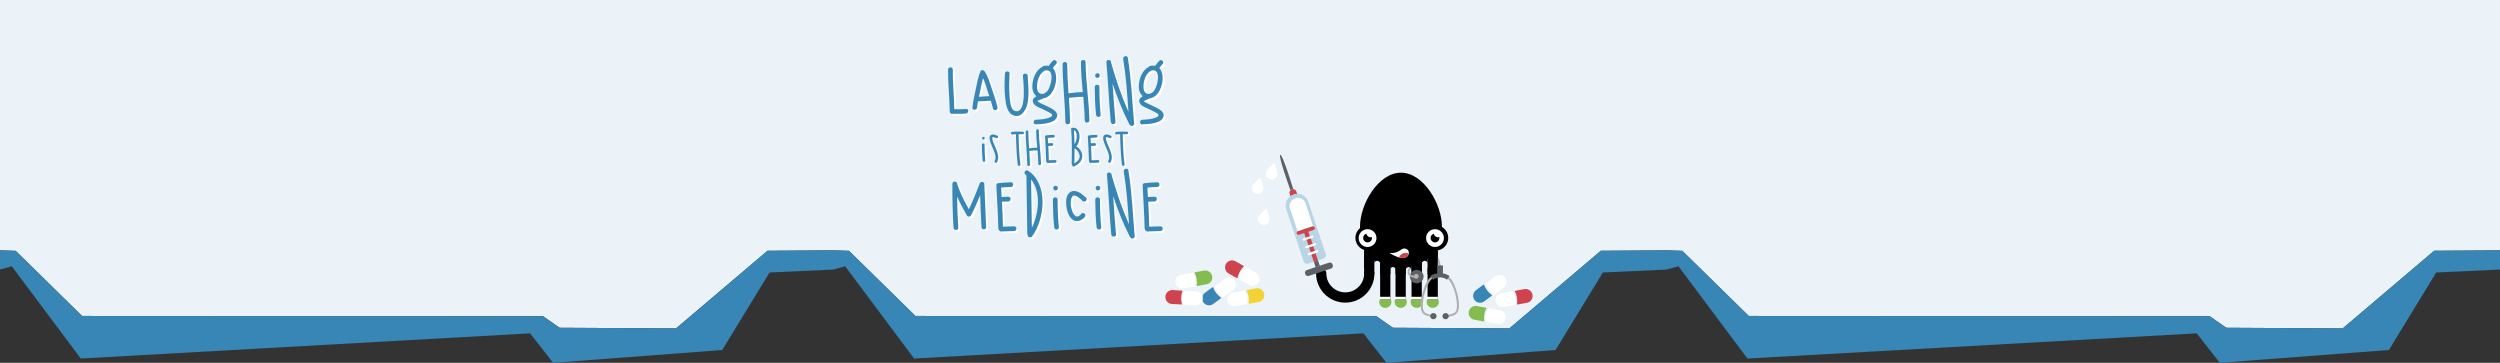 <?xml version="1.0" encoding="utf-8"?>
<!-- Generator: Adobe Illustrator 19.2.0, SVG Export Plug-In . SVG Version: 6.00 Build 0)  -->
<svg version="1.1" xmlns="http://www.w3.org/2000/svg" xmlns:xlink="http://www.w3.org/1999/xlink" x="0px" y="0px"
	 viewBox="0 0 3900 566" style="enable-background:new 0 0 3900 566;" xml:space="preserve">
<rect x="0" y="0" width="3900" height="566" fill="#333333" stroke="none"/>
<style type="text/css">
	.st0{fill:#EBF3F8;}
	.st1{fill:#3786B5;}
	.st2{fill:#FEFBEB;}
	.st3{fill:#F2D333;}
	.st4{fill:#F3F8ED;}
	.st5{fill:#83BD50;}
	.st6{fill:#FAECED;}
	.st7{fill:#CE434D;}
	.st8{clip-path:url(#XMLID_71_);}
	.st9{opacity:5.000000e-02;fill:#CE434D;}
	.st10{clip-path:url(#XMLID_72_);fill:#83BD50;}
	.st11{clip-path:url(#XMLID_72_);fill:#010101;}
	.st12{clip-path:url(#XMLID_72_);fill:#FFFFFF;}
	.st13{clip-path:url(#XMLID_72_);}
	.st14{fill:#FFFFFF;}
	.st15{clip-path:url(#XMLID_72_);fill:#484A45;}
	.st16{clip-path:url(#XMLID_72_);fill:#5D6166;}
	.st17{fill:#646561;}
	.st18{fill:#484A45;}
	.st19{opacity:0.1;}
	.st20{fill:none;stroke:#83BD50;stroke-width:1.5;stroke-linecap:round;stroke-linejoin:round;stroke-miterlimit:10;}
	.st21{fill:#83BD50;stroke:#83BD50;stroke-linecap:round;stroke-linejoin:round;stroke-miterlimit:10;}
	.st22{fill:none;stroke:#010101;stroke-width:16;stroke-linecap:round;stroke-miterlimit:10;}
	.st23{fill:#010101;}
	.st24{fill:#F4F4F4;stroke:#F4F4F4;stroke-width:2;stroke-linecap:round;stroke-linejoin:round;stroke-miterlimit:10;}
	.st25{fill:#ECECED;stroke:#ECECED;stroke-width:2;stroke-linecap:round;stroke-linejoin:round;stroke-miterlimit:10;}
	.st26{fill:#E3E4E5;stroke:#E3E4E5;stroke-width:2;stroke-linecap:round;stroke-linejoin:round;stroke-miterlimit:10;}
	.st27{fill:#F2D333;stroke:#F2D333;stroke-width:2;stroke-linecap:round;stroke-linejoin:round;stroke-miterlimit:10;}
	.st28{fill:#F5DC5C;stroke:#F5DC5C;stroke-width:2;stroke-linecap:round;stroke-linejoin:round;stroke-miterlimit:10;}
	.st29{fill:#E7E7E8;stroke:#E7E7E8;stroke-width:2;stroke-linecap:round;stroke-linejoin:round;stroke-miterlimit:10;}
	.st30{opacity:0.15;}
	.st31{fill:none;stroke:#010001;stroke-width:15;stroke-linecap:round;stroke-miterlimit:10;}
	.st32{fill:#ADADAB;stroke:#ADADAB;stroke-linecap:round;stroke-linejoin:round;stroke-miterlimit:10;}
	.st33{fill:#010001;}
	.st34{fill:#FFFFFF;stroke:#AEB0B2;stroke-miterlimit:10;}
	.st35{fill:#FFFFFF;stroke:#ADADAB;stroke-miterlimit:10;}
	.st36{fill:none;stroke:#010001;stroke-width:16;stroke-linecap:round;stroke-miterlimit:10;}
	.st37{fill:#69A4C7;}
	.st38{fill:#3786B5;stroke:#3786B5;stroke-width:2;stroke-linecap:round;stroke-linejoin:round;stroke-miterlimit:10;}
	.st39{fill:none;stroke:#3786B5;stroke-width:2;stroke-linecap:round;stroke-linejoin:round;stroke-miterlimit:10;}
	.st40{fill:#FDFDFD;stroke:#3786B5;stroke-width:2;stroke-miterlimit:10;}
	.st41{fill:none;stroke:#3786B5;stroke-width:2;stroke-miterlimit:10;}
	.st42{fill:#CDE1EC;}
	.st43{fill:#E1EDF4;}
	.st44{fill:#5D6166;}
	.st45{fill:none;stroke:#5D6166;stroke-width:3;stroke-miterlimit:10;}
	.st46{fill:none;stroke:#AEB0B2;stroke-width:3;stroke-miterlimit:10;}
	.st47{fill:#AEB0B2;stroke:#AEB0B2;stroke-width:3;stroke-miterlimit:10;}
	.st48{fill:#C1DEA7;}
	.st49{fill:#AEB0B2;}
	.st50{fill:#86888C;}
	.st51{fill:#FFFFFF;stroke:#3786B5;stroke-miterlimit:10;}
	.st52{fill:#FFFFFF;stroke:#3786B5;stroke-width:3;stroke-miterlimit:10;}
	.st53{fill:none;stroke:#3786B5;stroke-width:3;stroke-miterlimit:10;}
	.st54{fill:#CDE1EC;stroke:#3786B5;stroke-width:3;stroke-miterlimit:10;}
	.st55{fill:none;stroke:#3786B5;stroke-width:3;stroke-linecap:round;stroke-linejoin:round;stroke-miterlimit:10;}
	.st56{fill:#3786B5;stroke:#3786B5;stroke-width:3;stroke-linecap:round;stroke-linejoin:round;stroke-miterlimit:10;}
	.st57{clip-path:url(#XMLID_73_);}
	.st58{clip-path:url(#XMLID_74_);}
	.st59{fill:#181818;}
	.st60{opacity:0.25;}
	.st61{fill:none;stroke:#5D6166;stroke-miterlimit:10;}
	.st62{opacity:0.25;fill:#5D6166;stroke:#5D6166;stroke-width:0.5;stroke-miterlimit:10;}
	.st63{fill:#484A45;stroke:#484A45;stroke-miterlimit:10;}
	.st64{fill:#6D7175;}
	.st65{fill:none;stroke:#F2D333;stroke-width:7;stroke-miterlimit:10;}
	.st66{fill:#8E9094;}
	.st67{clip-path:url(#XMLID_75_);}
	.st68{fill:none;}
	.st69{fill:#F5DE66;}
	.st70{fill:#7E8084;}
	.st71{fill:#8FC461;}
	.st72{fill:none;stroke:#767773;stroke-width:7;stroke-linecap:round;stroke-miterlimit:10;}
	.st73{fill:none;stroke:#767773;stroke-width:7;stroke-miterlimit:10;}
	.st74{fill:#B2B0B6;}
	.st75{fill:#DADBDA;}
	.st76{fill:#E4E4E3;}
	.st77{fill:#EBECED;}
	.st78{fill:#767773;}
	.st79{fill:#484A45;stroke:#484A45;stroke-width:0.25;stroke-miterlimit:10;}
	.st80{fill:#484A45;stroke:#484A45;stroke-width:0.5;stroke-miterlimit:10;}
	.st81{fill:#484A45;stroke:#484A45;stroke-width:0.75;stroke-miterlimit:10;}
	.st82{fill:#D1D2D0;}
	.st83{opacity:0.75;fill:#484A45;}
	.st84{fill:#BABAB5;}
	.st85{fill:none;stroke:#000000;stroke-width:16;stroke-linecap:round;stroke-miterlimit:10;}
	.st86{fill:#B9D5E5;}
	.st87{fill:#A4A4A2;}
	.st88{opacity:0.15;fill:#FFFFFF;}
	.st89{fill:#0A1318;}
	.st90{fill:#C8C9C7;}
	.st91{opacity:0.35;fill:#FFFFFF;}
	.st92{fill:#E9AAAF;}
	.st93{fill:#E6A1A6;}
	.st94{fill:#D8B0AE;}
	.st95{opacity:0.1;fill:#FFFFFF;}
	.st96{fill:#F3D0D3;}
	.st97{opacity:0.15;fill:#484A45;}
	.st98{display:none;}
	.st99{display:inline;fill:#3786B5;}
	.st100{display:inline;fill:#F2D333;}
	.st101{display:inline;fill:#83BD50;}
	.st102{display:inline;fill:#CE434D;}
</style>
<g id="Hintergrund">
	<g>
		<polygon class="st0" points="0,0 0,390.5 24.4,391.3 128,492.9 847.1,493.3 873,511.3 1054.6,512.3 1197.3,391.2 1300,390.5 
			1324.4,391.3 1428,492.9 2147.1,493.3 2173,511.3 2354.6,512.3 2497.3,391.2 2600,390.5 2624.4,391.3 2728,492.9 3447.1,493.3 
			3473,511.3 3654.6,512.3 3797.3,391.2 3900,390.5 3900,0 		"/>
		<polygon class="st1" points="3654.6,512.3 3473,511.3 3447.1,493.3 2728,492.9 2624.4,391.3 2600,390.5 2497.3,391.2 
			2354.6,512.3 2173,511.3 2147.1,493.3 1428,492.9 1324.4,391.3 1300,390.5 1197.3,391.2 1054.6,512.3 873,511.3 847.1,493.3 
			128,492.9 24.4,391.3 0,390.5 0,420.5 18.4,415.4 126,559.3 826.9,520 862.9,566 1126.7,546 1200.5,425.1 1300,420.5 
			1318.4,415.4 1426,559.3 2126.9,520 2162.9,566 2426.7,546 2500.5,425.1 2600,420.5 2618.4,415.4 2726,559.3 3426.9,520 
			3462.9,566 3726.7,546 3800.5,425.1 3900,420.5 3900,390.5 3797.3,391.2 		"/>
	</g>
</g>
<g id="Illustration">
	<path id="XMLID_4394_" class="st14" d="M2048.3,353.1l-11.3-34.8l-0.3-0.9c-2.2-6.7-9.5-10.4-16.2-8.1c-6.3,2.1-10.2,8.8-8.7,15.2
		c0.2,0.5,0.3,0.9,0.4,1.3l12,35.3L2048.3,353.1z"/>
	<polygon id="XMLID_8482_" class="st33" points="2128,418 2142.6,418 2143.4,405.7 2151,405.9 2151,387 2128,387 	"/>
	
		<rect id="XMLID_8481_" x="2226" y="388" transform="matrix(-1 -1.224647e-16 1.224647e-16 -1 4469 792)" class="st33" width="17" height="16"/>
	<path id="XMLID_8479_" class="st46" d="M2204.9,416.2c-4.1,0-7.4,3.6-7.4,7.8"/>
	<path id="XMLID_8478_" class="st46" d="M2217.4,387.7c15.7,0,28.3,12.7,28.3,28.3"/>
	<g id="XMLID_8442_">
		<g id="XMLID_8476_">
			<path id="XMLID_8477_" class="st33" d="M2210,433.5c4.4,0,8-3.6,8-8v-75.9c0-4.4-3.6-8-8-8s-8,3.6-8,8v75.9
				C2202,429.9,2205.6,433.5,2210,433.5z"/>
		</g>
		<g id="XMLID_8474_">
			<path id="XMLID_8475_" class="st33" d="M2185,433.5c4.4,0,8-3.6,8-8v-94.8c0-4.4-3.6-8-8-8s-8,3.6-8,8v94.8
				C2177,429.9,2180.6,433.5,2185,433.5z"/>
		</g>
		<g id="XMLID_8472_">
			<path id="XMLID_8473_" class="st33" d="M2161,433.5c4.4,0,8-3.6,8-8v-78c0-4.4-3.6-8-8-8s-8,3.6-8,8v78
				C2153,429.9,2156.6,433.5,2161,433.5z"/>
		</g>
		<g id="XMLID_8470_">
			<path id="XMLID_8471_" class="st33" d="M2235,433.5c4.4,0,8-3.6,8-8v-50.7c0-4.4-3.6-8-8-8s-8,3.6-8,8v50.7
				C2227,429.9,2230.6,433.5,2235,433.5z"/>
		</g>
		<g id="XMLID_8468_">
			<path id="XMLID_8469_" class="st33" d="M2136,433.5c4.4,0,8-3.6,8-8v-50.7c0-4.4-3.6-8-8-8s-8,3.6-8,8v50.7
				C2128,429.9,2131.6,433.5,2136,433.5z"/>
		</g>
		<g id="XMLID_8466_">
			<path id="XMLID_8467_" class="st33" d="M2210,478.7c4.4,0,8-3.6,8-8v-75.9c0-4.4-3.6-8-8-8s-8,3.6-8,8v75.9
				C2202,475.1,2205.6,478.7,2210,478.7z"/>
		</g>
		<g id="XMLID_8464_">
			<path id="XMLID_8465_" class="st33" d="M2185,478.7c4.4,0,8-3.6,8-8v-94.8c0-4.4-3.6-8-8-8s-8,3.6-8,8v94.8
				C2177,475.1,2180.6,478.7,2185,478.7z"/>
		</g>
		<g id="XMLID_8462_">
			<path id="XMLID_8463_" class="st33" d="M2161,478.7c4.4,0,8-3.6,8-8v-78c0-4.4-3.6-8-8-8s-8,3.6-8,8v78
				C2153,475.1,2156.6,478.7,2161,478.7z"/>
		</g>
		<g id="XMLID_8460_">
			<path id="XMLID_8461_" class="st33" d="M2235,478.7c4.4,0,8-3.6,8-8v-50.7c0-4.4-3.6-8-8-8s-8,3.6-8,8v50.7
				C2227,475.1,2230.6,478.7,2235,478.7z"/>
		</g>
		<path id="XMLID_8459_" class="st33" d="M2121.6,353.6c0,35.3,28.6,63.9,63.9,63.9s63.9-28.6,63.9-63.9s-28.6-84.2-63.9-84.2
			S2121.6,318.3,2121.6,353.6z"/>
		<path id="XMLID_8458_" class="st33" d="M2218,411.1c0-2.3,2.2-4.3,4.5-4.3s4.5,1.9,4.5,4.3V398h-9V411.1z"/>
		<path id="XMLID_8457_" class="st33" d="M2144,411.1c0-2.3,2.2-4.3,4.5-4.3s4.5,1.9,4.5,4.3V398h-9V411.1z"/>
		<path id="XMLID_8456_" class="st33" d="M2193,421c0-2.4,2.1-4.4,4.5-4.4s4.5,2,4.5,4.4v-14h-9V421z"/>
		<path id="XMLID_8455_" class="st33" d="M2169,421c0-2.4,1.6-4.4,4-4.4s4,2,4,4.4v-14h-8V421z"/>
		<g id="XMLID_8451_">
			
				<ellipse id="XMLID_8454_" transform="matrix(0.174 -0.985 0.985 0.174 1484.132 2511.523)" class="st33" cx="2238.6" cy="371.4" rx="19.8" ry="19.8"/>
			<circle id="XMLID_8453_" class="st14" cx="2238.6" cy="371.4" r="13.9"/>
			<path id="XMLID_8452_" class="st33" d="M2236.7,364.6c0.6,3.2,3.4,5.6,6.8,5.6c0.7,0,1.3-0.1,1.9-0.3c0.1,0.4,0.1,0.9,0.1,1.3
				c0,3.8-3.1,6.9-6.9,6.9c-3.8,0-6.9-3.1-6.9-6.9C2231.7,368.1,2233.8,365.4,2236.7,364.6z"/>
		</g>
		<g id="XMLID_8447_">
			
				<ellipse id="XMLID_8450_" transform="matrix(0.174 -0.985 0.985 0.174 1397.18 2407.898)" class="st33" cx="2133.4" cy="371.4" rx="19.8" ry="19.8"/>
			<circle id="XMLID_8449_" class="st14" cx="2133.4" cy="371.4" r="13.9"/>
			<path id="XMLID_8448_" class="st33" d="M2131.5,364.6c0.6,3.2,3.4,5.6,6.8,5.6c0.7,0,1.3-0.1,1.9-0.3c0.1,0.4,0.1,0.9,0.1,1.3
				c0,3.8-3.1,6.9-6.9,6.9c-3.8,0-6.9-3.1-6.9-6.9C2126.5,368.1,2128.6,365.4,2131.5,364.6z"/>
		</g>
		<g id="XMLID_8443_">
			<path id="XMLID_8446_" class="st14" d="M2167,394.2c0,0,12.3,8.2,20.6,8.2c5.7,0,10.2-2.5,10.2-8.2c0-5.7-7-8.5-11.5-5
				C2175.8,397.2,2167,394.2,2167,394.2z"/>
			<g id="XMLID_8444_">
				<path id="XMLID_8445_" class="st7" d="M2187.5,402.5c-1.6,0-3.3-0.3-5.1-0.8c1.5-4.2,5.5-7.2,10.2-7.2c1.8,0,3.4,0.5,4.9,1.2
					C2196.8,400.3,2192.7,402.5,2187.5,402.5z"/>
			</g>
		</g>
	</g>
	<ellipse id="XMLID_8441_" class="st44" cx="2210.1" cy="431.5" rx="10.7" ry="10.5"/>
	
		<ellipse id="XMLID_8440_" transform="matrix(0.167 -0.986 0.986 0.167 1414.818 2538.211)" class="st49" cx="2210.1" cy="431.5" rx="3.8" ry="3.8"/>
	<path id="XMLID_8439_" class="st46" d="M2197.4,424c0,4.1,3.4,7.5,7.5,7.5h5.1"/>
	<path id="XMLID_8438_" class="st5" d="M2201.6,467h16.9c0.7,1,1.1,2.5,1.1,4c0,5.2-4.3,9.3-9.5,9.3s-9.5-4-9.5-9.3
		C2200.5,469.5,2200.9,468,2201.6,467z"/>
	<path id="XMLID_8437_" class="st14" d="M2201,467h17v-3.5c0-0.3,0-0.5-0.3-0.5h-15.9c-0.3,0-0.8,0.2-0.8,0.5V467z"/>
	<path id="XMLID_8436_" class="st5" d="M2226.6,467h16.9c0.7,1,1.1,2.5,1.1,4c0,5.2-4.3,9.3-9.5,9.3s-9.5-4-9.5-9.3
		C2225.5,469.5,2225.9,468,2226.6,467z"/>
	<path id="XMLID_8435_" class="st14" d="M2226,467h17v-3.5c0-0.3,0.3-0.5,0-0.5h-15.9c-0.3,0-1.1,0.2-1.1,0.5V467z"/>
	<path id="XMLID_8434_" class="st5" d="M2152.6,467h16.9c0.7,1,1.1,2.5,1.1,4c0,5.2-4.3,9.3-9.5,9.3s-9.5-4-9.5-9.3
		C2151.5,469.5,2151.9,468,2152.6,467z"/>
	<path id="XMLID_8433_" class="st14" d="M2152,467h17v-3.5c0-0.3,0.3-0.5,0-0.5h-15.9c-0.3,0-1.1,0.2-1.1,0.5V467z"/>
	<path id="XMLID_8432_" class="st5" d="M2176.6,467h16.9c0.7,1,1.1,2.5,1.1,4c0,5.2-4.3,9.3-9.5,9.3s-9.5-4-9.5-9.3
		C2175.5,469.5,2175.9,468,2176.6,467z"/>
	<path id="XMLID_8431_" class="st14" d="M2176,467h17v-3.5c0-0.3,0.1-0.5-0.2-0.5h-15.9c-0.3,0-0.9,0.2-0.9,0.5V467z"/>
	<g id="XMLID_8420_">
		<g id="XMLID_8428_">
			<g id="XMLID_8429_">
				<path id="XMLID_8430_" class="st49" d="M2257.8,491.6c3.5-1.3,7.4-1.6,10.7-3.5c4.4-2.6,4.4-9,4.2-13.4
					c-0.2-5.3-1-10.4-2.3-15.5c-1.5-5.8-3.5-11.4-6.3-16.7c-2.1-3.9-5.8-10.2-11.1-8.8c-2,0.5-2.8-2.5-0.8-3
					c12.6-3.4,18.7,18.5,21.1,26.9c1.9,6.7,2.8,13.8,2.7,20.8c-0.1,4.4-1.4,8.6-4.7,11.6c-3.3,3.1-8.5,3.1-12.6,4.7
					C2256.8,495.4,2256,492.3,2257.8,491.6L2257.8,491.6z"/>
			</g>
		</g>
		<ellipse id="XMLID_8427_" class="st44" cx="2255.1" cy="493.2" rx="4.9" ry="4.8"/>
		<g id="XMLID_8424_">
			<g id="XMLID_8425_">
				<path id="XMLID_8426_" class="st49" d="M2233.6,494.7c-4.1-1.6-8.6-1.8-12.3-4.4c-3.4-2.5-4.5-6.7-4.9-10.6
					c-0.8-6.9,0.7-14.5,2.4-21.2c2.2-8.5,8.5-31.1,21.3-27.7c2,0.5,1.1,3.6-0.8,3c-5.1-1.4-8.6,4.3-10.7,8c-3,5.2-4.9,10.9-6.5,16.7
					c-1.4,5-2,9.9-2.4,15.1c-0.4,4.7-0.4,9.7,2.8,13.5c2.7,3.2,8.3,3.2,12,4.6C2236.3,492.3,2235.5,495.4,2233.6,494.7L2233.6,494.7
					z"/>
			</g>
		</g>
		<ellipse id="XMLID_8423_" class="st44" cx="2236.1" cy="493.2" rx="4.9" ry="4.8"/>
		<g id="XMLID_8421_">
			<path id="XMLID_8422_" class="st44" d="M2235.5,436.3l-4.2-5.6c0,0,4.7-4,10.7-4V414h9v12.7c5,0,10.3,4,10.3,4l-4,5.6
				C2257.3,436.3,2247.5,428.2,2235.5,436.3z"/>
		</g>
	</g>
	<path id="XMLID_8419_" class="st85" d="M2061.1,426.6c0,20.7,16.8,37.5,37.5,37.5s37.5-16.8,37.5-37.5"/>
	<g id="XMLID_8417_">
		<path id="XMLID_8418_" class="st44" d="M2013.1,296.9c-2.3-6.4-19.4-54.2-15.9-55.4c3.4-1.1,17.7,45.3,20.3,53.6
			c-0.7,0-1.4,0.1-2,0.3C2014.5,295.7,2013.7,296.2,2013.1,296.9z"/>
	</g>
	<g id="XMLID_8415_">
		<path id="XMLID_8416_" class="st7" d="M2013.5,307.1l-1.6-4.7c-0.7-2-0.1-4.1,1.2-5.5c0.6-0.7,1.4-1.2,2.3-1.5
			c0.7-0.2,1.4-0.3,2-0.3c2.2,0.1,4.2,1.6,5,3.8l1.4,4.2c-1.6,0.1-3.4,0.2-5,0.7C2016.8,304.6,2015.2,305.8,2013.5,307.1z"/>
	</g>
	<g id="XMLID_8411_">
		<path id="XMLID_8412_" class="st86" d="M2055.1,393.6c0.8-0.3,1.2-1.1,1-1.9c-0.3-0.8-1.1-1.2-1.9-1l-3.4,1.1l-2.7-8.2l3.4-1.1
			c0.8-0.3,1.2-1.1,1-1.9c-0.3-0.8-1.1-1.2-1.9-1l-3.4,1.1l-3-8.9l3.4-1.1c0.8-0.3,1.2-1.1,1-1.9c-0.3-0.8-1.1-1.2-1.9-1l-3.4,1.1
			l-2.4-7.9l8.6-2.9c1.5-0.5,1.9-2,1.4-3.5c-0.4-1.2-1.3-1.4-2.4-1.5l-11.6-35.5c0,0,0,0,0-0.1c0,0,0-0.1,0-0.1
			c-2.2-6.7-9.5-10.4-16.2-8.1c-6.3,2.1-10.2,8.8-8.7,15.2c0.2,0.5,0.3,0.9,0.4,1.3l12,35.3c-0.9,0.7-1.4,2-1,3.2
			c0.5,1.5,2,1.9,3.5,1.4l8.3-2.5l2.6,7.6l-3.8,1.3c-0.8,0.3-1.2,1.1-1,1.9c0.3,0.8,1.1,1.2,1.9,1l3.8-1.3l3,8.9l-3.8,1.3
			c-0.8,0.3-1.2,1.1-1,1.9c0.3,0.8,1.1,1.2,1.9,1l3.8-1.3l2.7,8.2l-3.8,1.3c-0.8,0.3-1.2,1.1-1,1.9c0.3,0.8,1.1,1.2,1.9,1l3.8-1.3
			l3.4,11.8l6-2l-5.9,2l-9,3c-2.9,1-6-0.6-7-3.5l-27.2-81.6c-0.2-0.6-0.4-1-0.6-1.8c-1.6-6.8,1.2-13.9,6.5-18.2
			c1.7-1.3,3.6-2.4,5.7-3.1c1.5-0.5,3.1-0.8,4.7-0.9c7.9-0.5,15.5,4.4,18.1,12.3c0,0.1,0,0.1,0.1,0.2c0,0,0,0.1,0,0.1l27.2,81.5
			c1,2.9-0.6,6.1-3.5,7l-8.9,3l-3.9-11.7L2055.1,393.6z"/>
	</g>
	<g id="XMLID_8398_">
		<g id="XMLID_8405_">
			<polygon id="XMLID_8406_" class="st7" points="2042.1,385.8 2048.6,383.6 2051.3,391.8 2044.8,393.9 			"/>
		</g>
		<g id="XMLID_8403_">
			<polygon id="XMLID_8404_" class="st7" points="2038.2,373.9 2044.7,371.7 2047.7,380.6 2041.2,382.8 			"/>
		</g>
		<g id="XMLID_8401_">
			<path id="XMLID_8402_" class="st7" d="M2041.1,361.4l2.5,7.6l-6.5,2.2l-2.6-7.6l-7.9,2.6c-1.5,0.5-3.2-0.3-3.7-1.9
				c-0.4-1.2,0-2.5,1-3.2c0.3-0.2,0.6-0.4,0.9-0.5l22.5-7.5c0.4-0.1,0.8-0.2,1.2-0.1c1.1,0.1,2.2,0.8,2.6,2c0.5,1.5-0.3,3.2-1.9,3.7
				L2041.1,361.4z"/>
		</g>
		<g id="XMLID_8399_">
			<polygon id="XMLID_8400_" class="st7" points="2055.6,406.6 2049.6,408.5 2045.7,396.8 2052.2,394.7 2056.1,406.4 2056.1,406.4 
							"/>
		</g>
	</g>
	<g id="XMLID_8396_">
		<path id="XMLID_8397_" class="st14" d="M2034.3,375.2c-0.9,0.3-1.8-0.2-2.1-1c-0.3-0.9,0.2-1.8,1-2.1l3.6-1.2l7-2.3l3.1-1.1
			c0.9-0.3,1.8,0.2,2.1,1c0.3,0.9-0.2,1.8-1,2.1l-3.1,1l-7,2.3L2034.3,375.2z"/>
	</g>
	<g id="XMLID_8394_">
		<path id="XMLID_8395_" class="st14" d="M2038.1,387.2c-0.9,0.3-1.8-0.2-2.1-1c-0.3-0.9,0.2-1.8,1-2.1l3.6-1.2l7-2.3l3.1-1
			c0.9-0.3,1.8,0.2,2.1,1c0.3,0.9-0.2,1.8-1,2.1l-3.1,1l-7,2.3L2038.1,387.2z"/>
	</g>
	<g id="XMLID_8392_">
		<path id="XMLID_8393_" class="st14" d="M2039.9,397.1c-0.3-0.9,0.2-1.8,1-2.1l3.6-1.2l7-2.3l3.1-1c0.9-0.3,1.8,0.2,2.1,1
			c0.3,0.9-0.2,1.8-1,2.1l-3.1,1l-7,2.3l-3.6,1.2C2041.1,398.5,2040.2,398,2039.9,397.1z"/>
	</g>
	<path id="XMLID_8389_" class="st14" d="M1974.9,268.8c-1.2,4.9,1.8,9.7,6.7,10.9c4.9,1.2,9.7-1.8,10.9-6.7s-4.8-18.6-4.8-18.6
		S1976.1,263.9,1974.9,268.8z"/>
	<path id="XMLID_8388_" class="st14" d="M1953.1,291.4c-1.2,4.9,1.8,9.7,6.7,10.9c4.9,1.2,9.7-1.8,10.9-6.7
		c1.2-4.9-4.8-18.6-4.8-18.6S1954.3,286.6,1953.1,291.4z"/>
	<path id="XMLID_8387_" class="st14" d="M1962.8,339.7c-1.2,4.9,1.8,9.7,6.7,10.9s9.7-1.8,10.9-6.7c1.2-4.9-4.8-18.6-4.8-18.6
		S1964,334.8,1962.8,339.7z"/>
	<g id="XMLID_8382_">
		<path id="XMLID_8384_" class="st7" d="M2378.1,451c0,0-13,2.3-13.7,2.5c-1.1,0.3-1.5,0.8-1,1.6l0.1,0.1c2.6,4.4,3.9,12.3,3.1,18.7
			c-0.1,0.4-0.2,1.3,0.9,1.1c1.1-0.2,14.5-2.6,14.5-2.6c5.9-1.1,9.8-6.7,8.7-12.6C2389.7,453.9,2384,450,2378.1,451z"/>
		<path id="XMLID_8383_" class="st14" d="M2333.3,470.2c-1.1-5.9,2.9-11.6,8.7-12.6c0,0,13.1-2.2,15.8-2.9c2.7-0.6,3.1,0.2,3.9,1.5
			c2.4,4.1,3.6,11.7,2.8,17.4c-0.2,1.3-0.5,1.9-2.6,2.4c-2.1,0.5-16.1,2.9-16.1,2.9C2340,480,2334.4,476.1,2333.3,470.2
			L2333.3,470.2z"/>
	</g>
	<g id="XMLID_8379_">
		<path id="XMLID_8381_" class="st5" d="M2303.9,477.4c0,0,13,2.3,13.7,2.5c1.1,0.3,1.5,0.8,1,1.6l-0.1,0.1
			c-2.6,4.5-3.9,12.3-3.1,18.7c0.1,0.4,0.2,1.3-0.9,1.1c-1.1-0.2-14.5-2.6-14.5-2.6c-5.9-1.1-9.8-6.7-8.7-12.6
			C2292.4,480.3,2298,476.3,2303.9,477.4z"/>
		<path id="XMLID_8380_" class="st14" d="M2348.8,496.6c1.1-5.9-2.9-11.6-8.7-12.6c0,0-13.1-2.2-15.8-2.9c-2.7-0.6-3.1,0.2-3.9,1.5
			c-2.4,4.1-3.6,11.7-2.8,17.4c0.2,1.3,0.5,1.9,2.6,2.4c2.1,0.5,16.1,2.9,16.1,2.9C2342,506.4,2347.7,502.5,2348.8,496.6
			L2348.8,496.6z"/>
	</g>
	<g id="XMLID_8376_">
		<path id="XMLID_8378_" class="st1" d="M2302.5,452.7c0,0,10.6-7.9,11.2-8.3c0.9-0.6,1.6-0.5,1.8,0.3l0,0.2
			c1.4,5,6.3,11.3,11.5,15.1c0.4,0.3,1.1,0.7,0.2,1.4c-0.9,0.7-11.9,8.8-11.9,8.8c-4.8,3.6-11.6,2.5-15.2-2.3
			C2296.7,463.1,2297.7,456.3,2302.5,452.7z"/>
		<path id="XMLID_8377_" class="st14" d="M2348.2,433.5c-3.6-4.8-10.4-5.8-15.2-2.3c0,0-10.6,8-12.9,9.6c-2.3,1.5-2,2.4-1.5,3.9
			c1.3,4.6,6.1,10.6,10.7,14c1.1,0.8,1.7,0.9,3.5-0.2c1.8-1.2,13.1-9.7,13.1-9.7C2350.8,445.1,2351.8,438.3,2348.2,433.5
			L2348.2,433.5z"/>
	</g>
	<g id="XMLID_8360_">
		<g id="XMLID_8373_">
			<path id="XMLID_8375_" class="st3" d="M1959.5,449.8c0,0-13,2.3-13.7,2.5c-1.1,0.3-1.5,0.8-1,1.6l0.1,0.1
				c2.6,4.4,3.9,12.3,3.1,18.7c-0.1,0.4-0.2,1.3,0.9,1.1c1.1-0.2,14.5-2.6,14.5-2.6c5.9-1.1,9.8-6.7,8.7-12.6
				C1971,452.7,1965.4,448.7,1959.5,449.8z"/>
			<path id="XMLID_8374_" class="st14" d="M1914.6,469c-1.1-5.9,2.9-11.6,8.7-12.6c0,0,13.1-2.2,15.8-2.9c2.7-0.6,3.1,0.2,3.9,1.5
				c2.4,4.1,3.6,11.7,2.8,17.4c-0.2,1.3-0.5,1.9-2.6,2.4c-2.1,0.5-16.1,2.9-16.1,2.9C1921.4,478.8,1915.7,474.9,1914.6,469
				L1914.6,469z"/>
		</g>
		<g id="XMLID_8370_">
			<path id="XMLID_8372_" class="st5" d="M1878.4,422.1c0,0-13,2.3-13.7,2.5c-1.1,0.3-1.5,0.8-1,1.6l0.1,0.1
				c2.6,4.5,3.9,12.3,3.1,18.7c-0.1,0.4-0.2,1.3,0.9,1.1c1.1-0.2,14.5-2.6,14.5-2.6c5.9-1.1,9.8-6.7,8.7-12.6
				C1890,425,1884.3,421.1,1878.4,422.1z"/>
			<path id="XMLID_8371_" class="st14" d="M1833.6,441.3c-1.1-5.9,2.9-11.6,8.7-12.6c0,0,13.1-2.2,15.8-2.9c2.7-0.6,3.1,0.2,3.9,1.5
				c2.4,4.1,3.6,11.7,2.8,17.4c-0.2,1.3-0.5,1.9-2.6,2.4c-2.1,0.5-16.1,2.9-16.1,2.9C1840.3,451.1,1834.7,447.2,1833.6,441.3
				L1833.6,441.3z"/>
		</g>
		<g id="XMLID_8367_">
			<path id="XMLID_8369_" class="st1" d="M1879.8,456.7c0,0,10.6-7.9,11.2-8.3c0.9-0.6,1.6-0.5,1.8,0.3l0,0.2
				c1.4,5,6.3,11.3,11.5,15.1c0.4,0.3,1.1,0.7,0.2,1.4c-0.9,0.7-11.9,8.8-11.9,8.8c-4.8,3.6-11.6,2.5-15.2-2.3
				C1874,467.1,1875,460.3,1879.8,456.7z"/>
			<path id="XMLID_8368_" class="st14" d="M1925.5,437.6c-3.6-4.8-10.4-5.8-15.2-2.3c0,0-10.6,8-12.9,9.6c-2.3,1.5-2,2.4-1.5,3.9
				c1.3,4.6,6.1,10.6,10.7,14c1.1,0.8,1.7,0.9,3.5-0.2c1.8-1.2,13.1-9.7,13.1-9.7C1928.1,449.2,1929.1,442.4,1925.5,437.6
				L1925.5,437.6z"/>
		</g>
		<g id="XMLID_8364_">
			<path id="XMLID_8366_" class="st7" d="M1927.3,407.6c0,0,11.5,6.4,12.1,6.8c0.9,0.6,1.1,1.2,0.4,1.8l-0.1,0.1
				c-3.9,3.4-7.7,10.4-9,16.7c-0.1,0.4-0.2,1.3-1.2,0.8c-1-0.6-12.9-7.2-12.9-7.2c-5.2-2.9-7.1-9.6-4.2-14.8
				C1915.4,406.5,1922.1,404.6,1927.3,407.6z"/>
			<path id="XMLID_8365_" class="st14" d="M1963.5,440.3c2.9-5.2,1.1-11.9-4.2-14.8c0,0-11.7-6.4-14-7.9c-2.3-1.5-3-0.8-4.2,0.2
				c-3.6,3.1-7.2,9.9-8.3,15.5c-0.3,1.3-0.2,1.9,1.7,3.1c1.8,1.2,14.2,8,14.2,8C1953.9,447.4,1960.5,445.5,1963.5,440.3
				L1963.5,440.3z"/>
		</g>
		<g id="XMLID_8361_">
			<path id="XMLID_8363_" class="st7" d="M1829.4,452.5c0,0,13.2,0.7,13.9,0.8c1.1,0.1,1.5,0.6,1.2,1.4l-0.1,0.1
				c-2,4.7-2.4,12.7-0.8,19c0.1,0.4,0.4,1.3-0.7,1.2c-1.1-0.1-14.7-0.8-14.7-0.8c-6-0.3-10.6-5.5-10.2-11.4
				C1818.3,456.8,1823.5,452.2,1829.4,452.5z"/>
			<path id="XMLID_8362_" class="st14" d="M1876.3,466c0.3-6-4.3-11.1-10.2-11.4c0,0-13.3-0.6-16.1-0.9c-2.8-0.3-3,0.6-3.7,2
				c-1.9,4.4-2.1,12-0.6,17.6c0.3,1.3,0.7,1.8,2.8,2c2.1,0.2,16.3,0.9,16.3,0.9C1870.8,476.6,1876,472,1876.3,466L1876.3,466z"/>
		</g>
	</g>
	<g id="XMLID_8413_">
		<polygon id="XMLID_8414_" class="st44" points="2052.4,416.9 2049.6,408.5 2055.5,406.5 2056.1,406.3 2058.9,414.8 2055.9,415.8 
					"/>
	</g>
	<g id="XMLID_8407_">
		<path id="XMLID_8408_" class="st44" d="M2076.3,419l-17.2,5.7l-17.2,5.7c-2.4,0.8-4.9-0.4-5.7-2.7l-0.3-1c-0.7-2.3,0.6-4.7,3-5.5
			l13.7-4.6l3.4-1.1l3-1l14.1-4.7c2.4-0.8,4.9,0.4,5.7,2.7l0.3,1C2080,415.7,2078.7,418.2,2076.3,419z"/>
	</g>
</g>
<g id="Spruch_1_">
	<g>
		<g>
			<path class="st14" d="M1511.3,339.1c-5.2-9.6-10.7-19.4-15.2-29.4c0.2,16.1,0.7,32.4,1.8,48.5c0.3,4.7-7,4.7-7.4,0
				c-1.4-22.8-1.9-45.7-1.8-68.4c0-4.2,5.9-4.9,7.2-1.1c4.2,14.3,11.2,27.7,18.6,40.8c6.3-13.1,11.7-26.6,16.8-40.2
				c1.4-3.8,7-3.3,7.2,0.9c1.2,22.4,1.8,44.8,2.8,67c0.4,4.7-7,4.7-7.2,0c-0.9-16.4-1.4-33.1-2.1-49.5c-4.4,10.7-8.9,21.2-14.4,31.5
				C1516.3,341.6,1512.7,341.4,1511.3,339.1z"/>
			<path class="st14" d="M1585.1,363.4c-6.8,0.3-13.5,0.5-20.3,0.7c-2.1,0-3.1-1.2-3.5-2.8c-0.5-0.5-0.9-1.2-0.9-2.3
				c-0.4-22.1-2.1-43.9-3-65.8c-0.2-0.4,0-0.7,0-1.1c-0.2-1.6,0.7-3,2.6-3.3c6.7-0.9,13.3-1.2,20-1.4c4.7-0.2,4.7,7.2,0,7.3
				c-5.1,0.2-10.2,0.3-15.2,0.9c0.2,4.9,0.5,9.8,0.7,14.7c3.5,0,7-0.2,10.5-0.4c4.6-0.2,4.6,7.2,0,7.4c-3.3,0-6.6,0.2-10,0.3
				c0.7,12.9,1.4,25.9,1.6,39c6-0.2,11.7-0.3,17.5-0.5C1589.8,356.1,1589.8,363.3,1585.1,363.4z"/>
			<path class="st14" d="M1613.1,371.7c-2.3,3.2-7.2,1.1-6.8-2.1c-0.4-0.5-0.7-1.1-0.7-1.9c-0.2-30.4-1.2-60.7-1.4-91.2
				c-0.4-0.3-0.9-0.5-1.2-0.9c-3.9-2.5-0.4-8.8,3.7-6.3C1638.8,289.6,1632.9,344.9,1613.1,371.7z M1611.5,283.1
				c0.4,25,0.9,50.1,1.2,75.1C1623.8,336,1627.3,302,1611.5,283.1z"/>
			<path class="st14" d="M1647.6,357.5c-1.6-14.3-1.9-28.7-2.1-43.1c0-4.7,7.4-4.7,7.4,0c0,14.4,0.5,28.7,1.9,43.1
				C1655.3,362.2,1647.9,362.2,1647.6,357.5z M1649.7,292.9c4.7,0,4.7,7.2,0,7.2S1645,292.9,1649.7,292.9z"/>
			<path class="st14" d="M1674.9,344.5c-5.6-5.4-7.9-14-8.6-21.7c-0.5-6.8,0-16.4,6.6-20.3c8.6-5.1,18.2,3.2,24.2,8.8
				c3.3,3.3-1.8,8.4-5.2,5.2c-3.1-3.2-11.9-11-15.4-7.7c-3.3,3.2-3.3,9.5-3,14c0.5,5.2,2.1,11.9,6,15.9c1.4,1.6,2.6,2.3,4.4,2.1
				c2.3-0.2,4.6-2.6,6.1-4.4c3.2-3.5,8.2,1.8,5.3,5.1C1689.8,347.7,1681.5,350.8,1674.9,344.5z"/>
			<path class="st14" d="M1713.7,357.5c-1.6-14.3-1.9-28.7-2.1-43.1c0-4.7,7.4-4.7,7.4,0c0,14.4,0.5,28.7,1.9,43.1
				C1721.4,362.2,1714.1,362.2,1713.7,357.5z M1715.8,292.9c4.7,0,4.7,7.2,0,7.2S1711.1,292.9,1715.8,292.9z"/>
			<path class="st14" d="M1729.8,275.9c0-0.2,0-0.2,0-0.3c-0.3-4.7,6.8-4.6,7.4,0c0,0.2,0,0.5,0,0.7c7.4,25.9,15.9,51.8,27.1,76.5
				c-1.9-27.5-3.7-55-8.2-82.1c-0.7-4.6,6.3-6.5,7.2-1.9c5.6,34.1,6.8,68.4,9.8,102.7c0.4,4.4-6.1,4.7-7.2,0.9
				c-0.2-0.3-0.5-0.5-0.7-0.9c-10.2-20.1-18.4-40.9-25.6-62.3c1.4,19.8,2.5,39.7,4.4,59.5c0.4,4.6-7,4.6-7.4,0
				c-2.8-30.3-3.9-60.7-6.6-91v-0.2C1729.8,277,1729.8,276.5,1729.8,275.9z"/>
			<path class="st14" d="M1813.3,363.4c-6.8,0.3-13.5,0.5-20.3,0.7c-2.1,0-3.1-1.2-3.5-2.8c-0.5-0.5-0.9-1.2-0.9-2.3
				c-0.4-22.1-2.1-43.9-3-65.8c-0.2-0.4,0-0.7,0-1.1c-0.2-1.6,0.7-3,2.6-3.3c6.7-0.9,13.3-1.2,20-1.4c4.7-0.2,4.7,7.2,0,7.3
				c-5.1,0.2-10.2,0.3-15.2,0.9c0.2,4.9,0.5,9.8,0.7,14.7c3.5,0,7-0.2,10.5-0.4c4.6-0.2,4.6,7.2,0,7.4c-3.3,0-6.6,0.2-10,0.3
				c0.7,12.9,1.4,25.9,1.6,39c6-0.2,11.7-0.3,17.5-0.5C1818,356.1,1818,363.3,1813.3,363.4z"/>
		</g>
		<g>
			<path class="st14" d="M1488.2,180.5c-2.8,0-3.9-2.5-3.5-4.4c-0.2-0.4-0.2-0.7-0.2-1.2c-0.2-21.2-2.8-42.2-2.5-63.3
				c0.2-4.7,7.4-4.7,7.4,0c-0.4,20.7,2.1,41.1,2.3,61.8c6.1,0,12.3,0.2,18.2-0.5c4.7-0.5,4.7,6.7,0,7.2
				C1502.8,180.8,1495.4,180.5,1488.2,180.5z"/>
			<path class="st14" d="M1559.1,170.3c1.2,4.5-5.8,6.5-7,1.9c-1-4.2-2.3-8.2-3.5-12.2c-6.6,0.5-13.3,1.1-20,1.2
				c-0.5,3.2-1,6.3-1.4,9.6c-0.4,4.6-7.7,4.6-7.2,0c0.9-10.3,3.7-20.3,5.6-30.6c1.8-8.9,3.5-17.7,7-26.1c1.2-2.6,4.9-1.9,6.3,0
				c5.2,7.7,7.7,16.3,10.5,25C1553,149.5,1556.5,159.8,1559.1,170.3z M1546.3,153c-1-3.2-2.1-6.5-3.1-9.6
				c-1.9-6.3-3.9-12.8-6.7-18.7c-1.9,6.7-3,13.3-4.4,20.1c-0.7,3-1.4,6.1-1.9,9.1C1535.7,153.7,1540.9,153.3,1546.3,153z"/>
			<path class="st14" d="M1585.2,183.4c-10.9-3-13-17.5-14-26.8c-1.6-13-1.2-25.7-0.5-38.7c0.2-4.7,7.4-4.7,7.2,0
				c-0.5,10.3-0.9,20.7-0.2,31c0.4,6.1,0.7,25.2,8.8,27.3c19.1,5.1,12.8-45.7,12.3-55c-0.2-4.5,7-4.5,7.4,0
				c0.9,14.2,2.4,28.7-0.2,42.5C1603.9,173.5,1597.4,186.8,1585.2,183.4z"/>
			<path class="st14" d="M1613.5,136.7c0.5-11.6,5.4-24.5,16.1-29.8c0.5-0.7,1-1.1,2.1-1.2c2.8-0.5,5.3-0.5,7.4,0
				c1.8-2.8,3.8-5.4,6.3-7.9c3.3-3.3,8.4,1.8,5.1,5.2c-1.9,1.9-3.5,3.8-5.1,6.1c10.3,10.5,4.2,38.8-9.3,45.5
				c-1.9,1.1-3.9,1.6-5.6,1.8c-0.2,0.2-0.5,0.3-0.9,0.5c-0.5,0.2-8.6,3.5-8.2,3.8c1.1,1.4,3,2.3,4.6,3.2c3.7,1.9,7.7,3.5,11.6,5.4
				c4.7,2.3,15,6.8,14.7,13.7c-0.7,12.9-24.3,13.6-33.4,14c-4.5,0.2-4.5-7,0-7.2c7.5-0.3,16.6-0.9,23.3-4.4c4.7-2.6,1.2-4.9-2.6-7
				c-3.7-2.1-7.5-3.7-11.4-5.6c-5.1-2.3-12.4-4.9-13.8-10.9c-1.1-4,1.9-6.8,5.4-8.9C1615.5,149.5,1613,143.4,1613.5,136.7z
				 M1623.5,147.4c4.6,4.4,10.2,1.6,13.7-2.8c5.4-6.3,12.1-34.1-3.1-31.8c-0.2,0.2-0.5,0.3-0.9,0.3c-7.7,3.2-11.9,14.2-12.3,21.9
				C1620.5,139,1620.5,144.4,1623.5,147.4z"/>
			<path class="st14" d="M1665,193.4c-0.5-30.1-4.2-60-4.4-90.1c0-4.7,7.2-4.7,7.2,0c0.2,15.2,1,30.3,2.1,45.3
				c7.5-0.9,14.9-1.9,22.2-1.8c-1.4-15.6-2.8-31.2-2.8-46.7c0-4.7,7.2-4.7,7.2,0c0.2,30.3,5.4,60.4,6,90.8c0,4.5-7.2,4.5-7.3,0
				c-0.2-12.4-1.2-24.5-2.3-36.8h-0.2c-7.5-0.2-14.9,0.9-22.2,1.6c0.9,12.6,1.6,25,1.8,37.6C1672.3,198.1,1665,198.1,1665,193.4z"/>
			<path class="st14" d="M1712.9,181.9c-1.6-14.3-1.9-28.7-2.1-43.1c0-4.7,7.3-4.7,7.3,0c0,14.4,0.5,28.7,1.9,43.1
				C1720.6,186.6,1713.3,186.6,1712.9,181.9z M1715,117.3c4.7,0,4.7,7.2,0,7.2C1710.3,124.5,1710.3,117.3,1715,117.3z"/>
			<path class="st14" d="M1729,100.3c0-0.2,0-0.2,0-0.3c-0.4-4.7,6.8-4.6,7.3,0c0,0.2,0,0.5,0,0.7c7.4,25.9,15.9,51.8,27.1,76.5
				c-1.9-27.5-3.7-55-8.2-82.1c-0.7-4.6,6.3-6.5,7.2-1.9c5.6,34.1,6.8,68.4,9.8,102.7c0.3,4.4-6.1,4.7-7.2,0.9
				c-0.2-0.3-0.5-0.5-0.7-0.9c-10.2-20.1-18.4-40.9-25.6-62.3c1.4,19.8,2.5,39.7,4.4,59.5c0.4,4.6-7,4.6-7.3,0
				c-2.8-30.3-3.9-60.7-6.7-91v-0.2C1729,101.4,1729,100.8,1729,100.3z"/>
			<path class="st14" d="M1779.6,136.7c0.5-11.6,5.4-24.5,16.1-29.8c0.5-0.7,1-1.1,2.1-1.2c2.8-0.5,5.2-0.5,7.4,0
				c1.8-2.8,3.8-5.4,6.3-7.9c3.3-3.3,8.4,1.8,5.1,5.2c-1.9,1.9-3.5,3.8-5.1,6.1c10.3,10.5,4.2,38.8-9.3,45.5
				c-1.9,1.1-3.8,1.6-5.6,1.8c-0.2,0.2-0.5,0.3-0.9,0.5c-0.5,0.2-8.6,3.5-8.2,3.8c1,1.4,3,2.3,4.6,3.2c3.7,1.9,7.7,3.5,11.5,5.4
				c4.7,2.3,15,6.8,14.7,13.7c-0.7,12.9-24.3,13.6-33.4,14c-4.5,0.2-4.5-7,0-7.2c7.5-0.3,16.6-0.9,23.3-4.4c4.7-2.6,1.2-4.9-2.6-7
				c-3.7-2.1-7.5-3.7-11.4-5.6c-5.1-2.3-12.4-4.9-13.8-10.9c-1-4,1.9-6.8,5.4-8.9C1781.5,149.5,1779.1,143.4,1779.6,136.7z
				 M1789.6,147.4c4.5,4.4,10.1,1.6,13.7-2.8c5.4-6.3,12.1-34.1-3.2-31.8c-0.2,0.2-0.5,0.3-0.9,0.3c-7.7,3.2-11.9,14.2-12.2,21.9
				C1786.6,139,1786.6,144.4,1789.6,147.4z"/>
		</g>
		<g>
			<path class="st14" d="M1535.9,253.4c-0.9-8.2-1.1-16.4-1.2-24.6c0-2.7,4.2-2.7,4.2,0c0,8.2,0.3,16.4,1.1,24.6
				C1540.3,256.1,1536.1,256.1,1535.9,253.4z M1537.1,216.5c2.7,0,2.7,4.1,0,4.1S1534.4,216.5,1537.1,216.5z"/>
			<path class="st14" d="M1556.1,233.5c2.8,6.8,6.4,15.4,2.3,22.4c-1.4,2.3-5,0.2-3.6-2.1c2.9-4.9,0.4-11.3-1.5-16.1
				c-1.8-4.6-4.1-9-5.5-13.7c-0.8-2.8-2.1-7.5,0.4-9.8c3.2-2.8,7.4-0.9,10.7,0.6c2.4,1.2,0.3,4.8-2.1,3.6c-0.8-0.3-5.5-2.9-5.8-0.7
				c-0.2,1.7,0.3,3.5,0.8,5.1C1553,226.5,1554.6,230,1556.1,233.5z"/>
			<path class="st14" d="M1598.4,212.4c-2.1,0-4.3-0.1-6.4-0.1c0.2,15.8,0.9,31.8,2.8,47.5c0.2,2.6-3.8,2.6-4.1,0
				c-1.8-15.7-2.5-31.6-2.8-47.5c-1.7,0.1-3.5,0.2-5.2,0.5c-2.5,0.4-3.6-3.5-1-3.9c5.5-1,11.1-0.5,16.7-0.5
				C1601,208.4,1601,212.5,1598.4,212.4z"/>
			<path class="st14" d="M1605.6,260c-0.3-17.2-2.4-34.3-2.5-51.5c0-2.7,4.1-2.7,4.1,0c0.1,8.7,0.6,17.3,1.2,25.9
				c4.3-0.5,8.5-1.1,12.7-1c-0.8-8.9-1.6-17.8-1.6-26.7c0-2.7,4.1-2.7,4.1,0c0.1,17.3,3.1,34.5,3.4,51.9c0,2.6-4.1,2.6-4.2,0
				c-0.1-7.1-0.7-14-1.3-21h-0.1c-4.3-0.1-8.5,0.5-12.7,0.9c0.5,7.2,0.9,14.3,1,21.5C1609.8,262.7,1605.6,262.7,1605.6,260z"/>
			<path class="st14" d="M1649.2,256.8c-3.9,0.2-7.7,0.3-11.6,0.4c-1.2,0-1.8-0.7-2-1.6c-0.3-0.3-0.5-0.7-0.5-1.3
				c-0.2-12.6-1.2-25.1-1.7-37.6c-0.1-0.2,0-0.4,0-0.6c-0.1-0.9,0.4-1.7,1.5-1.9c3.8-0.5,7.6-0.7,11.4-0.8c2.7-0.1,2.7,4.1,0,4.2
				c-2.9,0.1-5.8,0.2-8.7,0.5c0.1,2.8,0.3,5.6,0.4,8.4c2,0,4-0.1,6-0.2c2.6-0.1,2.6,4.1,0,4.2c-1.9,0-3.8,0.1-5.7,0.2
				c0.4,7.4,0.8,14.8,0.9,22.3c3.4-0.1,6.7-0.2,10-0.3C1651.9,252.6,1651.9,256.7,1649.2,256.8z"/>
			<path class="st14" d="M1674,204.4c-0.1-0.4,0-0.7,0.1-1c0.2-0.5,0.7-0.9,1.4-1c13.9-2.3,14.2,20.7,6.5,28.9
				c5.1,2.9,9.3,9.1,9.4,14.6c0.1,8.1-5.9,13.5-12.6,16.8c-1.9,0.9-3.6-1.1-3.1-2.6c-0.5-0.3-0.9-0.9-0.9-1.7
				C1675.2,240.4,1675.5,222.4,1674,204.4z M1678.3,206.4c0.5,7.2,0.8,14.4,0.9,21.6C1683.5,222.6,1684.9,207.4,1678.3,206.4z
				 M1679.3,234.5c0,7.8-0.2,15.6-0.3,23.4c4.4-2.6,8.9-6.5,8.3-12C1686.7,241.4,1683.5,236.5,1679.3,234.5z"/>
			<path class="st14" d="M1715.9,256.8c-3.9,0.2-7.7,0.3-11.6,0.4c-1.2,0-1.8-0.7-2-1.6c-0.3-0.3-0.5-0.7-0.5-1.3
				c-0.2-12.6-1.2-25.1-1.7-37.6c-0.1-0.2,0-0.4,0-0.6c-0.1-0.9,0.4-1.7,1.5-1.9c3.8-0.5,7.6-0.7,11.4-0.8c2.7-0.1,2.7,4.1,0,4.2
				c-2.9,0.1-5.8,0.2-8.7,0.5c0.1,2.8,0.3,5.6,0.4,8.4c2,0,4-0.1,6-0.2c2.6-0.1,2.6,4.1,0,4.2c-1.9,0-3.8,0.1-5.7,0.2
				c0.4,7.4,0.8,14.8,0.9,22.3c3.4-0.1,6.7-0.2,10-0.3C1718.6,252.6,1718.6,256.7,1715.9,256.8z"/>
			<path class="st14" d="M1733.3,233.5c2.8,6.8,6.4,15.4,2.3,22.4c-1.4,2.3-5,0.2-3.6-2.1c2.9-4.9,0.4-11.3-1.5-16.1
				c-1.8-4.6-4.1-9-5.5-13.7c-0.8-2.8-2.1-7.5,0.4-9.8c3.2-2.8,7.4-0.9,10.7,0.6c2.4,1.2,0.3,4.8-2.1,3.6c-0.8-0.3-5.5-2.9-5.8-0.7
				c-0.2,1.7,0.3,3.5,0.8,5.1C1730.2,226.5,1731.8,230,1733.3,233.5z"/>
			<path class="st14" d="M1760.9,212.4c-2.1,0-4.3-0.1-6.4-0.1c0.2,15.8,0.9,31.8,2.8,47.5c0.2,2.6-3.8,2.6-4.1,0
				c-1.8-15.7-2.5-31.6-2.8-47.5c-1.7,0.1-3.5,0.2-5.2,0.5c-2.5,0.4-3.6-3.5-1-3.9c5.5-1,11.1-0.5,16.7-0.5
				C1763.5,208.4,1763.5,212.5,1760.9,212.4z"/>
		</g>
	</g>
	<g>
		<g>
			<path class="st1" d="M1508.3,336.1c-5.2-9.6-10.7-19.4-15.2-29.4c0.2,16.1,0.7,32.4,1.8,48.5c0.3,4.7-7,4.7-7.4,0
				c-1.4-22.8-1.9-45.7-1.8-68.4c0-4.2,5.9-4.9,7.2-1.1c4.2,14.3,11.2,27.7,18.6,40.8c6.3-13.1,11.7-26.6,16.8-40.2
				c1.4-3.8,7-3.3,7.2,0.9c1.2,22.4,1.8,44.8,2.8,67c0.4,4.7-7,4.7-7.2,0c-0.9-16.4-1.4-33.1-2.1-49.5c-4.4,10.7-8.9,21.2-14.4,31.5
				C1513.3,338.6,1509.7,338.4,1508.3,336.1z"/>
			<path class="st1" d="M1582.1,360.4c-6.8,0.3-13.5,0.5-20.3,0.7c-2.1,0-3.1-1.2-3.5-2.8c-0.5-0.5-0.9-1.2-0.9-2.3
				c-0.4-22.1-2.1-43.9-3-65.8c-0.2-0.4,0-0.7,0-1.1c-0.2-1.6,0.7-3,2.6-3.3c6.7-0.9,13.3-1.2,20-1.4c4.7-0.2,4.7,7.2,0,7.3
				c-5.1,0.2-10.2,0.3-15.2,0.9c0.2,4.9,0.5,9.8,0.7,14.7c3.5,0,7-0.2,10.5-0.4c4.6-0.2,4.6,7.2,0,7.4c-3.3,0-6.6,0.2-10,0.3
				c0.7,12.9,1.4,25.9,1.6,39c6-0.2,11.7-0.3,17.5-0.5C1586.8,353.1,1586.8,360.3,1582.1,360.4z"/>
			<path class="st1" d="M1610.1,368.7c-2.3,3.2-7.2,1.1-6.8-2.1c-0.4-0.5-0.7-1.1-0.7-1.9c-0.2-30.4-1.2-60.7-1.4-91.2
				c-0.4-0.3-0.9-0.5-1.2-0.9c-3.9-2.5-0.4-8.8,3.7-6.3C1635.8,286.6,1629.9,341.9,1610.1,368.7z M1608.5,280.1
				c0.4,25,0.9,50.1,1.2,75.1C1620.8,333,1624.3,299,1608.5,280.1z"/>
			<path class="st1" d="M1644.6,354.5c-1.6-14.3-1.9-28.7-2.1-43.1c0-4.7,7.4-4.7,7.4,0c0,14.4,0.5,28.7,1.9,43.1
				C1652.3,359.2,1644.9,359.2,1644.6,354.5z M1646.7,289.9c4.7,0,4.7,7.2,0,7.2S1642,289.9,1646.7,289.9z"/>
			<path class="st1" d="M1671.9,341.5c-5.6-5.4-7.9-14-8.6-21.7c-0.5-6.8,0-16.4,6.6-20.3c8.6-5.1,18.2,3.2,24.2,8.8
				c3.3,3.3-1.8,8.4-5.2,5.2c-3.1-3.2-11.9-11-15.4-7.7c-3.3,3.2-3.3,9.5-3,14c0.5,5.2,2.1,11.9,6,15.9c1.4,1.6,2.6,2.3,4.4,2.1
				c2.3-0.2,4.6-2.6,6.1-4.4c3.2-3.5,8.2,1.8,5.3,5.1C1686.8,344.7,1678.5,347.8,1671.9,341.5z"/>
			<path class="st1" d="M1710.7,354.5c-1.6-14.3-1.9-28.7-2.1-43.1c0-4.7,7.4-4.7,7.4,0c0,14.4,0.5,28.7,1.9,43.1
				C1718.4,359.2,1711.1,359.2,1710.7,354.5z M1712.8,289.9c4.7,0,4.7,7.2,0,7.2S1708.1,289.9,1712.8,289.9z"/>
			<path class="st1" d="M1726.8,272.9c0-0.2,0-0.2,0-0.3c-0.3-4.7,6.8-4.6,7.4,0c0,0.2,0,0.5,0,0.7c7.4,25.9,15.9,51.8,27.1,76.5
				c-1.9-27.5-3.7-55-8.2-82.1c-0.7-4.6,6.3-6.5,7.2-1.9c5.6,34.1,6.8,68.4,9.8,102.7c0.4,4.4-6.1,4.7-7.2,0.9
				c-0.2-0.3-0.5-0.5-0.7-0.9c-10.2-20.1-18.4-40.9-25.6-62.3c1.4,19.8,2.5,39.7,4.4,59.5c0.4,4.6-7,4.6-7.4,0
				c-2.8-30.3-3.9-60.7-6.6-91v-0.2C1726.8,274,1726.8,273.5,1726.8,272.9z"/>
			<path class="st1" d="M1810.3,360.4c-6.8,0.3-13.5,0.5-20.3,0.7c-2.1,0-3.1-1.2-3.5-2.8c-0.5-0.5-0.9-1.2-0.9-2.3
				c-0.4-22.1-2.1-43.9-3-65.8c-0.2-0.4,0-0.7,0-1.1c-0.2-1.6,0.7-3,2.6-3.3c6.7-0.9,13.3-1.2,20-1.4c4.7-0.2,4.7,7.2,0,7.3
				c-5.1,0.2-10.2,0.3-15.2,0.9c0.2,4.9,0.5,9.8,0.7,14.7c3.5,0,7-0.2,10.5-0.4c4.6-0.2,4.6,7.2,0,7.4c-3.3,0-6.6,0.2-10,0.3
				c0.7,12.9,1.4,25.9,1.6,39c6-0.2,11.7-0.3,17.5-0.5C1815,353.1,1815,360.3,1810.3,360.4z"/>
		</g>
		<g>
			<path class="st1" d="M1485.2,177.5c-2.8,0-3.9-2.5-3.5-4.4c-0.2-0.4-0.2-0.7-0.2-1.2c-0.2-21.2-2.8-42.2-2.5-63.3
				c0.2-4.7,7.4-4.7,7.4,0c-0.4,20.7,2.1,41.1,2.3,61.8c6.1,0,12.3,0.2,18.2-0.5c4.7-0.5,4.7,6.7,0,7.2
				C1499.8,177.8,1492.4,177.5,1485.2,177.5z"/>
			<path class="st1" d="M1556.1,167.3c1.2,4.5-5.8,6.5-7,1.9c-1-4.2-2.3-8.2-3.5-12.2c-6.6,0.5-13.3,1.1-20,1.2
				c-0.5,3.2-1,6.3-1.4,9.6c-0.4,4.6-7.7,4.6-7.2,0c0.9-10.3,3.7-20.3,5.6-30.6c1.8-8.9,3.5-17.7,7-26.1c1.2-2.6,4.9-1.9,6.3,0
				c5.2,7.7,7.7,16.3,10.5,25C1550,146.5,1553.5,156.8,1556.1,167.3z M1543.3,150c-1-3.2-2.1-6.5-3.1-9.6
				c-1.9-6.3-3.9-12.8-6.7-18.7c-1.9,6.7-3,13.3-4.4,20.1c-0.7,3-1.4,6.1-1.9,9.1C1532.7,150.7,1537.9,150.3,1543.3,150z"/>
			<path class="st1" d="M1582.2,180.4c-10.9-3-13-17.5-14-26.8c-1.6-13-1.2-25.7-0.5-38.7c0.2-4.7,7.4-4.7,7.2,0
				c-0.5,10.3-0.9,20.7-0.2,31c0.4,6.1,0.7,25.2,8.8,27.3c19.1,5.1,12.8-45.7,12.3-55c-0.2-4.5,7-4.5,7.4,0
				c0.9,14.2,2.4,28.7-0.2,42.5C1600.9,170.5,1594.4,183.8,1582.2,180.4z"/>
			<path class="st1" d="M1610.5,133.7c0.5-11.6,5.4-24.5,16.1-29.8c0.5-0.7,1-1.1,2.1-1.2c2.8-0.5,5.3-0.5,7.4,0
				c1.8-2.8,3.8-5.4,6.3-7.9c3.3-3.3,8.4,1.8,5.1,5.2c-1.9,1.9-3.5,3.8-5.1,6.1c10.3,10.5,4.2,38.8-9.3,45.5
				c-1.9,1.1-3.9,1.6-5.6,1.8c-0.2,0.2-0.5,0.3-0.9,0.5c-0.5,0.2-8.6,3.5-8.2,3.8c1.1,1.4,3,2.3,4.6,3.2c3.7,1.9,7.7,3.5,11.6,5.4
				c4.7,2.3,15,6.8,14.7,13.7c-0.7,12.9-24.3,13.6-33.4,14c-4.5,0.2-4.5-7,0-7.2c7.5-0.3,16.6-0.9,23.3-4.4c4.7-2.6,1.2-4.9-2.6-7
				c-3.7-2.1-7.5-3.7-11.4-5.6c-5.1-2.3-12.4-4.9-13.8-10.9c-1.1-4,1.9-6.8,5.4-8.9C1612.5,146.5,1610,140.4,1610.5,133.7z
				 M1620.5,144.4c4.6,4.4,10.2,1.6,13.7-2.8c5.4-6.3,12.1-34.1-3.1-31.8c-0.2,0.2-0.5,0.3-0.9,0.3c-7.7,3.2-11.9,14.2-12.3,21.9
				C1617.5,136,1617.5,141.4,1620.5,144.4z"/>
			<path class="st1" d="M1662,190.4c-0.5-30.1-4.2-60-4.4-90.1c0-4.7,7.2-4.7,7.2,0c0.2,15.2,1,30.3,2.1,45.3
				c7.5-0.9,14.9-1.9,22.2-1.8c-1.4-15.6-2.8-31.2-2.8-46.7c0-4.7,7.2-4.7,7.2,0c0.2,30.3,5.4,60.4,6,90.8c0,4.5-7.2,4.5-7.3,0
				c-0.2-12.4-1.2-24.5-2.3-36.8h-0.2c-7.5-0.2-14.9,0.9-22.2,1.6c0.9,12.6,1.6,25,1.8,37.6C1669.3,195.1,1662,195.1,1662,190.4z"/>
			<path class="st1" d="M1709.9,178.9c-1.6-14.3-1.9-28.7-2.1-43.1c0-4.7,7.3-4.7,7.3,0c0,14.4,0.5,28.7,1.9,43.1
				C1717.6,183.6,1710.3,183.6,1709.9,178.9z M1712,114.3c4.7,0,4.7,7.2,0,7.2C1707.3,121.5,1707.3,114.3,1712,114.3z"/>
			<path class="st1" d="M1726,97.3c0-0.2,0-0.2,0-0.3c-0.4-4.7,6.8-4.6,7.3,0c0,0.2,0,0.5,0,0.7c7.4,25.9,15.9,51.8,27.1,76.5
				c-1.9-27.5-3.7-55-8.2-82.1c-0.7-4.6,6.3-6.5,7.2-1.9c5.6,34.1,6.8,68.4,9.8,102.7c0.3,4.4-6.1,4.7-7.2,0.9
				c-0.2-0.3-0.5-0.5-0.7-0.9c-10.2-20.1-18.4-40.9-25.6-62.3c1.4,19.8,2.5,39.7,4.4,59.5c0.4,4.6-7,4.6-7.3,0
				c-2.8-30.3-3.9-60.7-6.7-91v-0.2C1726,98.4,1726,97.8,1726,97.3z"/>
			<path class="st1" d="M1776.6,133.7c0.5-11.6,5.4-24.5,16.1-29.8c0.5-0.7,1-1.1,2.1-1.2c2.8-0.5,5.2-0.5,7.4,0
				c1.8-2.8,3.8-5.4,6.3-7.9c3.3-3.3,8.4,1.8,5.1,5.2c-1.9,1.9-3.5,3.8-5.1,6.1c10.3,10.5,4.2,38.8-9.3,45.5
				c-1.9,1.1-3.8,1.6-5.6,1.8c-0.2,0.2-0.5,0.3-0.9,0.5c-0.5,0.2-8.6,3.5-8.2,3.8c1,1.4,3,2.3,4.6,3.2c3.7,1.9,7.7,3.5,11.5,5.4
				c4.7,2.3,15,6.8,14.7,13.7c-0.7,12.9-24.3,13.6-33.4,14c-4.5,0.2-4.5-7,0-7.2c7.5-0.3,16.6-0.9,23.3-4.4c4.7-2.6,1.2-4.9-2.6-7
				c-3.7-2.1-7.5-3.7-11.4-5.6c-5.1-2.3-12.4-4.9-13.8-10.9c-1-4,1.9-6.8,5.4-8.9C1778.5,146.5,1776.1,140.4,1776.6,133.7z
				 M1786.6,144.4c4.5,4.4,10.1,1.6,13.7-2.8c5.4-6.3,12.1-34.1-3.2-31.8c-0.2,0.2-0.5,0.3-0.9,0.3c-7.7,3.2-11.9,14.2-12.2,21.9
				C1783.6,136,1783.6,141.4,1786.6,144.4z"/>
		</g>
		<g>
			<path class="st1" d="M1532.9,250.4c-0.9-8.2-1.1-16.4-1.2-24.6c0-2.7,4.2-2.7,4.2,0c0,8.2,0.3,16.4,1.1,24.6
				C1537.3,253.1,1533.1,253.1,1532.9,250.4z M1534.1,213.5c2.7,0,2.7,4.1,0,4.1S1531.4,213.5,1534.1,213.5z"/>
			<path class="st1" d="M1553.1,230.5c2.8,6.8,6.4,15.4,2.3,22.4c-1.4,2.3-5,0.2-3.6-2.1c2.9-4.9,0.4-11.3-1.5-16.1
				c-1.8-4.6-4.1-9-5.5-13.7c-0.8-2.8-2.1-7.5,0.4-9.8c3.2-2.8,7.4-0.9,10.7,0.6c2.4,1.2,0.3,4.8-2.1,3.6c-0.8-0.3-5.5-2.9-5.8-0.7
				c-0.2,1.7,0.3,3.5,0.8,5.1C1550,223.5,1551.6,227,1553.1,230.5z"/>
			<path class="st1" d="M1595.4,209.4c-2.1,0-4.3-0.1-6.4-0.1c0.2,15.8,0.9,31.8,2.8,47.5c0.2,2.6-3.8,2.6-4.1,0
				c-1.8-15.7-2.5-31.6-2.8-47.5c-1.7,0.1-3.5,0.2-5.2,0.5c-2.5,0.4-3.6-3.5-1-3.9c5.5-1,11.1-0.5,16.7-0.5
				C1598,205.4,1598,209.5,1595.4,209.4z"/>
			<path class="st1" d="M1602.6,257c-0.3-17.2-2.4-34.3-2.5-51.5c0-2.7,4.1-2.7,4.1,0c0.1,8.7,0.6,17.3,1.2,25.9
				c4.3-0.5,8.5-1.1,12.7-1c-0.8-8.9-1.6-17.8-1.6-26.7c0-2.7,4.1-2.7,4.1,0c0.1,17.3,3.1,34.5,3.4,51.9c0,2.6-4.1,2.6-4.2,0
				c-0.1-7.1-0.7-14-1.3-21h-0.1c-4.3-0.1-8.5,0.5-12.7,0.9c0.5,7.2,0.9,14.3,1,21.5C1606.8,259.7,1602.6,259.7,1602.6,257z"/>
			<path class="st1" d="M1646.2,253.8c-3.9,0.2-7.7,0.3-11.6,0.4c-1.2,0-1.8-0.7-2-1.6c-0.3-0.3-0.5-0.7-0.5-1.3
				c-0.2-12.6-1.2-25.1-1.7-37.6c-0.1-0.2,0-0.4,0-0.6c-0.1-0.9,0.4-1.7,1.5-1.9c3.8-0.5,7.6-0.7,11.4-0.8c2.7-0.1,2.7,4.1,0,4.2
				c-2.9,0.1-5.8,0.2-8.7,0.5c0.1,2.8,0.3,5.6,0.4,8.4c2,0,4-0.1,6-0.2c2.6-0.1,2.6,4.1,0,4.2c-1.9,0-3.8,0.1-5.7,0.2
				c0.4,7.4,0.8,14.8,0.9,22.3c3.4-0.1,6.7-0.2,10-0.3C1648.9,249.6,1648.9,253.7,1646.2,253.8z"/>
			<path class="st1" d="M1671,201.4c-0.1-0.4,0-0.7,0.1-1c0.2-0.5,0.7-0.9,1.4-1c13.9-2.3,14.2,20.7,6.5,28.9
				c5.1,2.9,9.3,9.1,9.4,14.6c0.1,8.1-5.9,13.5-12.6,16.8c-1.9,0.9-3.6-1.1-3.1-2.6c-0.5-0.3-0.9-0.9-0.9-1.7
				C1672.2,237.4,1672.5,219.4,1671,201.4z M1675.3,203.4c0.5,7.2,0.8,14.4,0.9,21.6C1680.5,219.6,1681.9,204.4,1675.3,203.4z
				 M1676.3,231.5c0,7.8-0.2,15.6-0.3,23.4c4.4-2.6,8.9-6.5,8.3-12C1683.7,238.4,1680.5,233.5,1676.3,231.5z"/>
			<path class="st1" d="M1712.9,253.8c-3.9,0.2-7.7,0.3-11.6,0.4c-1.2,0-1.8-0.7-2-1.6c-0.3-0.3-0.5-0.7-0.5-1.3
				c-0.2-12.6-1.2-25.1-1.7-37.6c-0.1-0.2,0-0.4,0-0.6c-0.1-0.9,0.4-1.7,1.5-1.9c3.8-0.5,7.6-0.7,11.4-0.8c2.7-0.1,2.7,4.1,0,4.2
				c-2.9,0.1-5.8,0.2-8.7,0.5c0.1,2.8,0.3,5.6,0.4,8.4c2,0,4-0.1,6-0.2c2.6-0.1,2.6,4.1,0,4.2c-1.9,0-3.8,0.1-5.7,0.2
				c0.4,7.4,0.8,14.8,0.9,22.3c3.4-0.1,6.7-0.2,10-0.3C1715.6,249.6,1715.6,253.7,1712.9,253.8z"/>
			<path class="st1" d="M1730.3,230.5c2.8,6.8,6.4,15.4,2.3,22.4c-1.4,2.3-5,0.2-3.6-2.1c2.9-4.9,0.4-11.3-1.5-16.1
				c-1.8-4.6-4.1-9-5.5-13.7c-0.8-2.8-2.1-7.5,0.4-9.8c3.2-2.8,7.4-0.9,10.7,0.6c2.4,1.2,0.3,4.8-2.1,3.6c-0.8-0.3-5.5-2.9-5.8-0.7
				c-0.2,1.7,0.3,3.5,0.8,5.1C1727.2,223.5,1728.8,227,1730.3,230.5z"/>
			<path class="st1" d="M1757.9,209.4c-2.1,0-4.3-0.1-6.4-0.1c0.2,15.8,0.9,31.8,2.8,47.5c0.2,2.6-3.8,2.6-4.1,0
				c-1.8-15.7-2.5-31.6-2.8-47.5c-1.7,0.1-3.5,0.2-5.2,0.5c-2.5,0.4-3.6-3.5-1-3.9c5.5-1,11.1-0.5,16.7-0.5
				C1760.5,205.4,1760.5,209.5,1757.9,209.4z"/>
		</g>
	</g>
</g>
<g id="Navigation" class="st98">
	<path id="XMLID_301_" class="st99" d="M2522,226.1c-14.5,0-22.2,11.4-22.2,25.9c0,14.5,9.9,21.8,24.4,21.8s25.6-10,25.6-24.5
		C2549.8,234.9,2536.5,226.1,2522,226.1z M2537.9,251.9c-2.3,2.6-6.9,4.1-9.9,5.6c-3.2,1.7-6.5,3.3-9.8,5c-1.7,0.8-3.1-1.7-1.5-2.5
		c3-1.5,6.1-3.1,9.1-4.6c2.4-1.2,6.2-2.5,8.6-4.3c-5.5-3.7-10.9-7.4-16.4-11.1c-1.5-1-0.1-3.5,1.5-2.5c6,4.1,12,8.1,18,12.2
		C2538.4,250.2,2538.5,251.2,2537.9,251.9z"/>
	<path id="XMLID_298_" class="st99" d="M1377.7,273.9c14.5,0,22.2-11.4,22.2-25.9c0-14.5-9.9-21.8-24.4-21.8
		c-14.5,0-25.6,10-25.6,24.5C1349.8,265.1,1363.2,273.9,1377.7,273.9z M1361.8,248.1c2.3-2.6,6.9-4.1,9.9-5.6c3.2-1.7,6.5-3.3,9.8-5
		c1.7-0.8,3.1,1.7,1.5,2.5c-3,1.5-6.1,3.1-9.1,4.6c-2.4,1.2-6.2,2.5-8.6,4.3c5.5,3.7,10.9,7.4,16.4,11.1c1.5,1,0.1,3.5-1.5,2.5
		c-6-4.1-12-8.1-18-12.2C1361.3,249.8,1361.2,248.8,1361.8,248.1z"/>
</g>
</svg>
